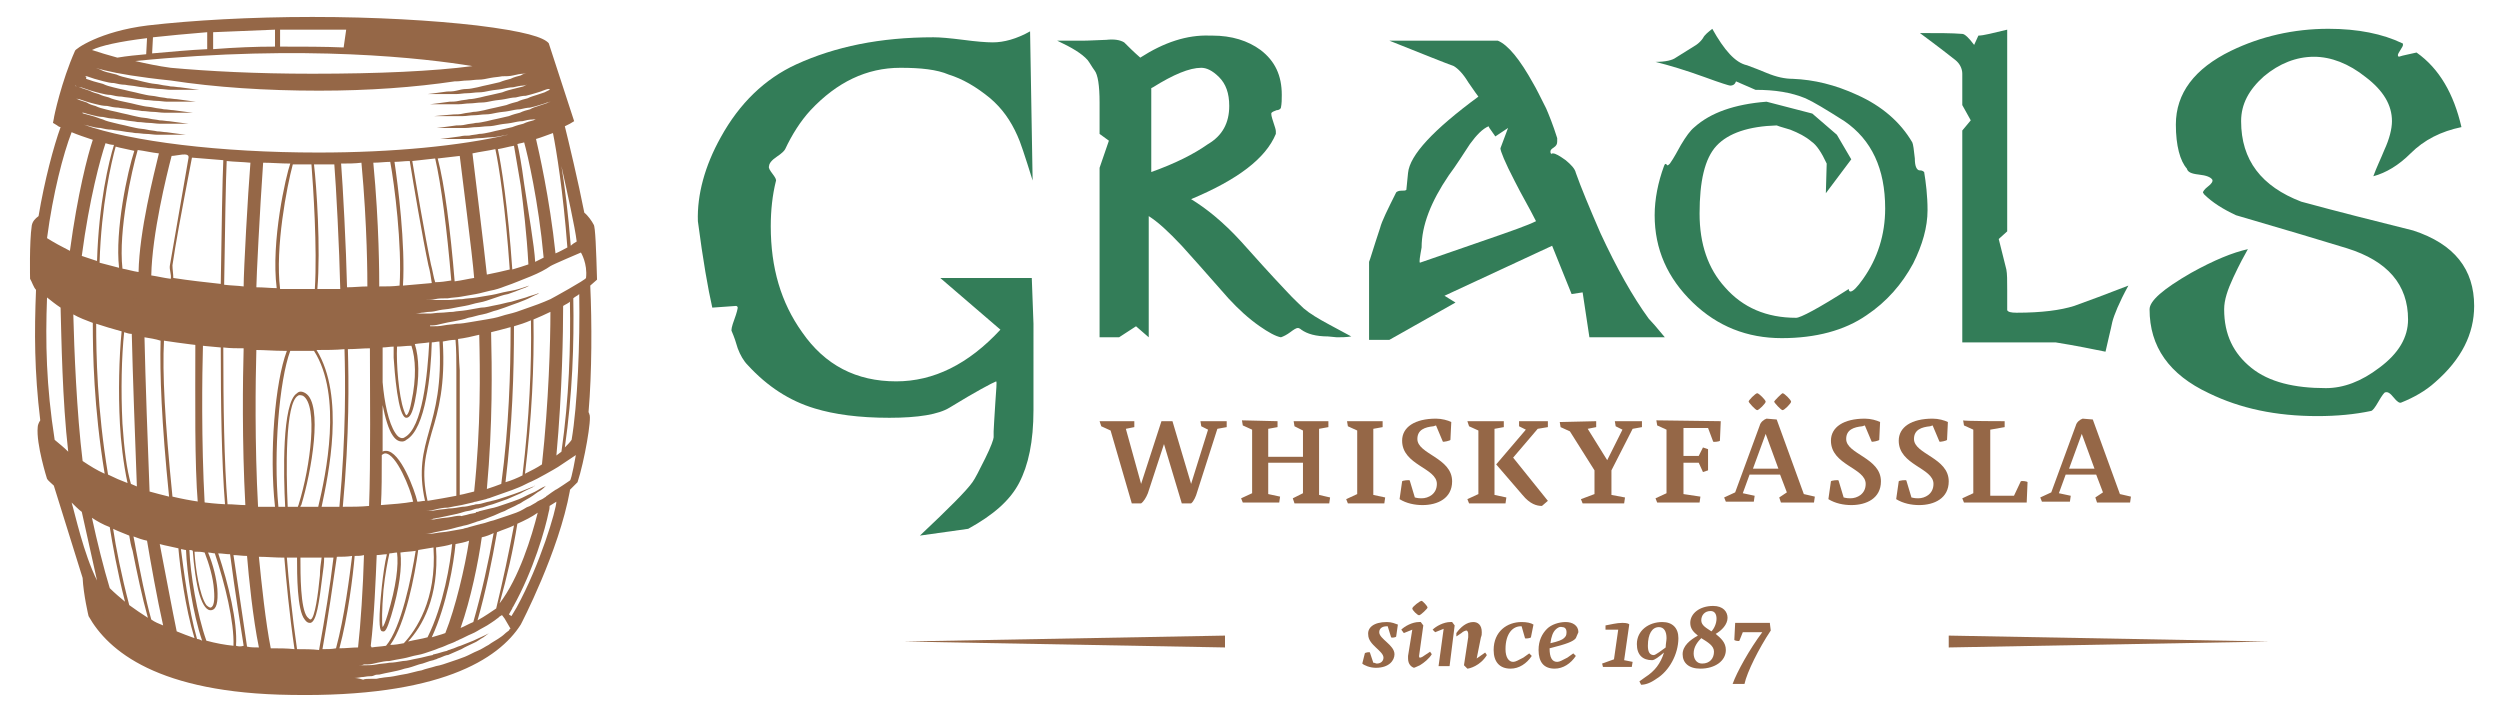 <?xml version="1.0" encoding="utf-8"?>
<!-- Generator: Adobe Illustrator 24.1.2, SVG Export Plug-In . SVG Version: 6.00 Build 0)  -->
<svg version="1.1" id="Ebene_1" xmlns="http://www.w3.org/2000/svg" xmlns:xlink="http://www.w3.org/1999/xlink" x="0px" y="0px"
	width="295px" height="84px"  viewBox="0 0 294.5 84" style="enable-background:new 0 0 294.5 84;" xml:space="preserve">
<style type="text/css">
	.st0{fill:#956747;}
	.st1{fill:#337D58;}
</style>
<g>
	<g>
		<path class="st0" d="M69.4,33.7c0.2-0.2,0.6-0.5,0.8-0.7c-0.1-3.5-0.2-6.3-0.4-6.5c-0.2-0.4-0.7-1.1-1.1-1.4
			c-0.7-3.6-1.9-8.6-2.3-10.2c0.2-0.1,0.4-0.2,0.6-0.3l0.5-0.3l-3-9.2C63.9,4.4,61.7,3.7,56,3C50.8,2.4,44,2,36.6,2
			c-7.3,0-14.2,0.4-19.4,1c-5.7,0.7-8.6,2.8-8.6,3C7,9.6,6.1,13.8,6.1,14L6,14.5l0.5,0.3c0.1,0.1,0.3,0.2,0.4,0.2
			C6.1,17.2,5,21.3,4.3,25.5c-0.4,0.3-0.7,0.6-0.8,1.1c-0.3,2-0.2,6.3-0.2,6.3c0.2,0.3,0.4,1,0.7,1.3c-0.2,5-0.2,9.6,0.5,15.4
			c-0.2,0.3-0.3,0.6-0.3,0.8c-0.2,2,1.1,6.1,1.1,6.1c0.1,0.2,0.6,0.6,0.8,0.8c0.9,2.9,2,6.4,3.4,10.9c0.1,2,0.7,4.5,0.7,4.5
			c2.3,4.1,8.2,9.1,23.9,9.3c17.5,0.3,24.5-4.2,27.1-8.3c0,0,4.5-8.6,5.8-15.8c0,0,0,0,0-0.1c0.3-0.3,0.6-0.6,0.9-0.9
			c0.8-2.4,1.7-7.6,1.4-8c0-0.1-0.1-0.2-0.1-0.3C69.6,44,69.6,38,69.4,33.7z M67.8,28.5c-0.2,0.1-0.5,0.3-0.7,0.5
			c-0.3-3.8-0.7-7-1.1-9.4C66.7,22.8,67.6,26.8,67.8,28.5z M66.7,29.2c-0.4,0.2-0.9,0.5-1.4,0.7c-0.7-6.6-2-12.2-2.3-13.5
			c0.7-0.2,1.4-0.5,2-0.7C65.4,17.7,66.2,22.6,66.7,29.2z M52,40.3c0.5-0.1,1-0.2,1.5-0.2c0.1,1.2,0.1,2.4,0.1,3.6v14.8
			c-1,0.2-2.2,0.4-3.4,0.6c-0.8-3.5-0.2-5.6,0.5-8.1C51.5,48.4,52.3,45.4,52,40.3z M50.4,50.8c-0.7,2.5-1.3,4.7-0.5,8.3
			c-0.3,0-0.6,0.1-0.9,0.1c-0.3-1.3-2-6-3.7-6c0,0,0,0,0,0c-0.1,0-0.3,0-0.4,0.1c0-1.8,0-3.8,0-5.5c0.3,1.5,0.7,2.9,1.2,3.6
			c0.4,0.6,0.8,0.7,1.1,0.7c0.2,0,0.4-0.1,0.5-0.2c2.3-1.3,2.9-7.8,3-11.5c0.3,0,0.6-0.1,0.9-0.1C51.9,45.4,51.1,48.3,50.4,50.8z
			 M51.2,64.6c0.6-0.1,1.3-0.2,1.9-0.4c-0.2,2.2-1,7.2-2.9,11c-0.7,0.2-1.5,0.3-2.3,0.5C49.5,74,51.6,70.5,51.2,64.6z M58.3,71.8
			c-0.6,0.4-1.3,0.9-2.2,1.4c1-3.5,1.7-7,2.3-10.4c0.7-0.3,1.4-0.5,2-0.8C59.8,65.2,59.1,68.5,58.3,71.8z M60.8,61.8
			c0.9-0.4,1.7-0.8,2.4-1.3c-0.7,2.8-2.2,7.7-4.5,10.7C59.6,68,60.3,64.9,60.8,61.8z M55.6,73.4c-0.5,0.2-1,0.5-1.5,0.7
			c1.2-3.4,2.1-7.8,2.5-10.7c0.5-0.1,1-0.3,1.4-0.5C57.4,66.3,56.6,69.9,55.6,73.4z M52.3,74.7c-0.5,0.2-1,0.3-1.6,0.5
			c1.8-3.9,2.6-8.8,2.8-11c0.5-0.1,1.1-0.2,1.6-0.4C54.6,67,53.5,71.7,52.3,74.7z M47.4,75.9c-0.5,0.1-1.1,0.2-1.6,0.2
			c1.8-2.5,2.9-8.2,3.3-11.2c0.6-0.1,1.2-0.2,1.8-0.3C51.3,70.8,48.8,74.4,47.4,75.9z M45.3,76.2c-0.6,0.1-1.1,0.1-1.7,0.2
			c0-0.1-0.1-0.1-0.1-0.2c0.4-3.2,0.6-8.2,0.7-10.7c0.4,0,0.8-0.1,1.2-0.1c-0.5,2-0.8,6-0.8,6.1c-0.2,2.9,0.1,3,0.3,3
			c0.3,0.1,0.5-0.2,1-1.8c1-3.3,1.3-5.8,1.1-7.5c0.6-0.1,1.2-0.1,1.8-0.2C48.3,68.1,47.1,74.1,45.3,76.2z M46.9,33.7
			c-0.8,0.1-1.5,0.1-2.4,0.1c0-1.2,0-7.3-0.7-14.6c0.7,0,1.4-0.1,2-0.1C46.3,21.8,47.2,28.9,46.9,33.7z M48.3,40.8
			c0.5,1.5,0.6,3.8,0,6.6C48,49,47.7,49,47.7,49c0,0-0.1,0-0.3-0.6c-0.6-1.7-0.9-5.5-0.8-7.5C47.1,40.9,47.7,40.8,48.3,40.8z
			 M45.7,65.3c0.3,0,0.6-0.1,0.9-0.1c0.2,1.5-0.1,4-1.1,7.3c-0.3,1-0.5,1.4-0.6,1.5c-0.1-0.4-0.1-2,0.1-4.4
			C45.2,67.7,45.5,66.2,45.7,65.3z M44.7,59.6c0.1-1.6,0.1-3.7,0.1-5.9c0.1-0.1,0.3-0.2,0.4-0.2h0c1.3,0,3,4.2,3.3,5.7
			C47.4,59.4,46.1,59.5,44.7,59.6z M47.5,51.6c-0.1,0.1-0.6,0.3-1.1-0.5c-0.8-1.2-1.3-3.6-1.5-6c0-1.6,0-3,0-4.1
			c0.4,0,0.9-0.1,1.3-0.1c0,0.3,0,0.8,0,1.3c0.1,1.5,0.5,7.1,1.5,7.1c0.4,0,0.7-0.5,1-1.9c0.6-2.9,0.5-5.2,0-6.8
			c0.6-0.1,1.1-0.1,1.7-0.2C50.2,44.2,49.6,50.5,47.5,51.6z M47.3,33.7c0.3-4.9-0.6-11.9-1-14.6c0.6,0,1.2-0.1,1.8-0.1
			c0.4,2.5,1.5,9,2.2,12.3c0.2,0.7,0.3,1.4,0.4,2.1C49.6,33.5,48.5,33.6,47.3,33.7z M50.6,31.2c-0.7-3.3-1.8-9.8-2.2-12.2
			c0.9-0.1,1.8-0.2,2.7-0.3c0.7,3,1.4,8.4,1.9,14.4c-0.6,0.1-1.3,0.2-1.9,0.2C50.9,32.7,50.8,31.9,50.6,31.2z M51.4,18.7
			c0.9-0.1,1.7-0.2,2.6-0.3c0.2,1.8,1.5,11.7,1.7,14.4c-0.7,0.1-1.5,0.3-2.3,0.4C52.9,27.1,52.2,21.7,51.4,18.7z M55.5,18.1
			c0.9-0.2,1.8-0.3,2.7-0.5c0.4,1.8,1.2,6.9,1.7,14.2c-0.8,0.2-1.7,0.4-2.7,0.6C56.9,29.5,55.7,19.8,55.5,18.1z M58.5,17.6
			c0.6-0.1,1.3-0.3,1.9-0.4c0.2,1.2,0.5,2.9,0.8,4.7c0.3,2.4,0.7,5.6,0.9,9.3c-0.6,0.2-1.2,0.4-1.9,0.6
			C59.7,24.5,58.9,19.4,58.5,17.6z M61.6,21.7c-0.3-2.3-0.6-3.9-0.8-4.7c0.3-0.1,0.5-0.1,0.8-0.2c0.4,1.4,1.7,7,2.3,13.6
			c0,0-0.6,0.3-1,0.5C62.8,29,62.1,25,61.6,21.7z M32.9,3.5c1.2,0,2.4,0,3.7,0c1.4,0,2.7,0,4,0l-0.3,2.1c-2.3-0.1-4.8-0.1-7.5-0.1
			V3.5z M24.9,3.8c2.2-0.1,4.6-0.2,7.3-0.3v2c-2.3,0-4.7,0.1-7.3,0.3V3.8z M17.8,4.4c1.8-0.2,4-0.4,6.4-0.6v2
			c-2.1,0.1-4.2,0.3-6.5,0.5L17.8,4.4z M55.5,7.8c-4.6,0.6-11,0.9-18.9,0.9c-6.7,0-12.3-0.3-16.7-0.7c-1.5-0.2-2.9-0.5-4.2-0.8
			C35.9,5.2,50,6.9,55.5,7.8z M17.1,4.5l-0.1,1.9c-1.1,0.1-2.2,0.2-3.4,0.4c-1.1-0.3-2.1-0.6-3-0.9C11.6,5.4,13.8,4.9,17.1,4.5z
			 M8.6,10.1c0.1,0,0.2,0.1,0.3,0.1c0.2,0.1,0.5,0.1,0.7,0.2c0.3,0.1,0.6,0.2,0.9,0.3c0.3,0.1,0.7,0.2,1.1,0.3
			c0.4,0.1,0.8,0.2,1.2,0.2c0.4,0.1,0.9,0.2,1.3,0.2c0.5,0.1,0.9,0.1,1.4,0.2c0.5,0.1,0.9,0.1,1.4,0.2c0.5,0,0.9,0.1,1.3,0.1
			c0.4,0,0.9,0.1,1.3,0.1c0.4,0,0.8,0,1.1,0c1.4,0,2.3,0,2.3,0s-0.9-0.1-2.3-0.3c-0.3,0-0.7-0.1-1.1-0.1c-0.4-0.1-0.8-0.1-1.2-0.2
			c-0.4-0.1-0.9-0.1-1.3-0.2c-0.5-0.1-0.9-0.2-1.3-0.3c-0.5-0.1-0.9-0.2-1.3-0.3c-0.5-0.1-0.9-0.2-1.3-0.3c-0.4-0.1-0.8-0.2-1.2-0.4
			c-0.4-0.1-0.7-0.2-1.1-0.3c-0.3-0.1-0.6-0.2-0.9-0.3C10,9.1,9.9,9.1,9.8,9c0.1,0,0.1,0,0.2,0c0.3,0.1,0.6,0.2,0.9,0.3
			c0.4,0.1,0.7,0.2,1.1,0.3c0.4,0.1,0.8,0.2,1.2,0.2c0.4,0.1,0.9,0.2,1.3,0.2c0.5,0.1,0.9,0.1,1.4,0.2c0.5,0.1,0.9,0.1,1.4,0.2
			c0.5,0,0.9,0.1,1.3,0.1c0.4,0,0.9,0.1,1.3,0.1c0.4,0,0.8,0,1.1,0c1.4,0,2.3,0,2.3,0s-0.9-0.1-2.3-0.3c-0.3,0-0.7-0.1-1.1-0.1
			c-0.4-0.1-0.8-0.1-1.2-0.2c-0.4-0.1-0.9-0.1-1.3-0.2c-0.5-0.1-0.9-0.2-1.3-0.3s-0.9-0.2-1.3-0.3c-0.4-0.1-0.9-0.2-1.3-0.4
			c-0.4-0.1-0.8-0.2-1.2-0.3c-0.4-0.1-0.7-0.3-1-0.4c-0.1,0-0.2-0.1-0.3-0.1c1.3,0.4,3.2,0.8,6.3,1.2C18,9.3,19,9.4,19.9,9.5
			c5.2,0.8,11.2,1.2,17.5,1.2c5.9,0,11.3-0.4,16-1.1c0.1,0,0.2,0,0.2,0c0.4,0,0.8-0.1,1.3-0.1c0.4,0,0.9-0.1,1.3-0.1
			c0.5,0,0.9-0.1,1.4-0.2c0.5-0.1,0.9-0.1,1.4-0.2C59.4,9,59.9,9,60.3,8.9c0.4-0.1,0.9-0.2,1.2-0.2c0.4-0.1,0.8-0.2,1.1-0.3
			c0.1,0,0.1,0,0.2-0.1c-0.2,0.1-0.4,0.1-0.6,0.2c-0.3,0.1-0.7,0.2-1,0.4c-0.4,0.1-0.8,0.2-1.2,0.4c-0.4,0.1-0.8,0.2-1.3,0.4
			c-0.4,0.1-0.9,0.2-1.3,0.3c-0.5,0.1-0.9,0.2-1.3,0.3c-0.5,0.1-0.9,0.2-1.3,0.2s-0.8,0.1-1.2,0.2c-0.4,0.1-0.8,0.1-1.1,0.1
			c-1.4,0.2-2.3,0.3-2.3,0.3l2.3,0c0.4,0,0.7,0,1.1,0c0.4,0,0.8-0.1,1.3-0.1c0.4,0,0.9-0.1,1.3-0.1c0.5,0,0.9-0.1,1.4-0.2
			c0.5-0.1,0.9-0.1,1.4-0.2c0.5-0.1,0.9-0.2,1.3-0.2c0.4-0.1,0.9-0.2,1.2-0.2c0.4-0.1,0.8-0.2,1.1-0.3c0.3-0.1,0.7-0.2,0.9-0.3
			c0.1,0,0.1,0,0.2-0.1c-0.1,0-0.2,0.1-0.3,0.1c-0.3,0.1-0.6,0.2-0.9,0.3c-0.3,0.1-0.7,0.2-1,0.4c-0.4,0.1-0.8,0.2-1.2,0.3
			c-0.4,0.1-0.8,0.2-1.3,0.4c-0.4,0.1-0.9,0.2-1.3,0.3c-0.5,0.1-0.9,0.2-1.3,0.3c-0.5,0.1-0.9,0.2-1.3,0.2c-0.4,0.1-0.8,0.1-1.2,0.2
			c-0.4,0.1-0.8,0.1-1.1,0.1c-1.4,0.2-2.3,0.3-2.3,0.3s0.9,0,2.3,0c0.4,0,0.7,0,1.1,0c0.4,0,0.8-0.1,1.3-0.1c0.4,0,0.9-0.1,1.3-0.1
			c0.5,0,0.9-0.1,1.4-0.2c0.5-0.1,0.9-0.1,1.4-0.2c0.5-0.1,0.9-0.2,1.3-0.2c0.4-0.1,0.8-0.2,1.2-0.2c0.4-0.1,0.8-0.2,1.1-0.3
			c0.3-0.1,0.7-0.2,0.9-0.3c0.3-0.1,0.5-0.2,0.7-0.2c0,0,0.1,0,0.1,0l0,0.1c0,0,0,0,0,0c-0.2,0.1-0.4,0.2-0.6,0.3
			c-0.3,0.1-0.6,0.2-0.9,0.3c-0.3,0.1-0.7,0.2-1.1,0.4c-0.4,0.1-0.8,0.2-1.2,0.4c-0.4,0.1-0.8,0.2-1.3,0.4c-0.4,0.1-0.9,0.2-1.3,0.3
			c-0.5,0.1-0.9,0.2-1.3,0.3c-0.5,0.1-0.9,0.2-1.3,0.2c-0.4,0.1-0.8,0.1-1.2,0.2c-0.4,0.1-0.8,0.1-1.1,0.1C52,13.6,51,13.7,51,13.7
			s0.9,0,2.3,0c0.4,0,0.7,0,1.1,0c0.4,0,0.8-0.1,1.3-0.1c0.4,0,0.9-0.1,1.3-0.1c0.5,0,0.9-0.1,1.4-0.2c0.5-0.1,0.9-0.1,1.4-0.2
			c0.5-0.1,0.9-0.2,1.3-0.2c0.4-0.1,0.9-0.2,1.2-0.2c0.4-0.1,0.8-0.2,1.1-0.3c0.3-0.1,0.7-0.2,0.9-0.3c0.2,0,0.3-0.1,0.4-0.1
			c-0.2,0.1-0.3,0.1-0.5,0.2c-0.3,0.1-0.6,0.2-0.9,0.3s-0.7,0.2-1,0.4c-0.4,0.1-0.8,0.2-1.2,0.4c-0.4,0.1-0.8,0.2-1.3,0.4
			c-0.4,0.1-0.9,0.2-1.3,0.3c-0.5,0.1-0.9,0.2-1.3,0.3c-0.5,0.1-0.9,0.2-1.3,0.2c-0.4,0.1-0.8,0.1-1.2,0.2c-0.4,0.1-0.8,0.1-1.1,0.1
			c-1.4,0.2-2.3,0.3-2.3,0.3s0.9,0,2.3,0c0.4,0,0.7,0,1.1,0c0.4,0,0.8-0.1,1.3-0.1c0.4,0,0.9-0.1,1.3-0.1c0.5,0,0.9-0.1,1.4-0.2
			c0.5-0.1,0.9-0.1,1.4-0.2c0.5-0.1,0.9-0.2,1.3-0.2c0.4-0.1,0.8-0.2,1.2-0.2s0.8-0.2,1.1-0.3c0.1,0,0.1,0,0.2-0.1
			c-0.1,0-0.1,0.1-0.2,0.1c-0.3,0.1-0.7,0.2-1,0.4c-0.4,0.1-0.8,0.2-1.2,0.4c-0.4,0.1-0.8,0.2-1.3,0.4c-0.4,0.1-0.9,0.2-1.3,0.3
			c-0.5,0.1-0.9,0.2-1.3,0.3c-0.5,0.1-0.9,0.2-1.3,0.2c-0.4,0.1-0.8,0.1-1.2,0.2C54.7,16,54.4,16,54,16.1c-1.4,0.2-2.3,0.3-2.3,0.3
			s0.9,0,2.3,0c0.4,0,0.7,0,1.1,0c0.4,0,0.8-0.1,1.3-0.1c0.4,0,0.9-0.1,1.3-0.1s0.9-0.1,1.4-0.2c0.2,0,0.4-0.1,0.6-0.1
			C54.1,17.2,46.2,18,37.3,18c-11.6,0-22.1-1.3-27.7-3.3c0.3,0.1,0.5,0.1,0.8,0.2c0.4,0.1,0.8,0.2,1.2,0.2c0.4,0.1,0.9,0.2,1.3,0.2
			c0.5,0.1,0.9,0.1,1.4,0.2c0.5,0.1,0.9,0.1,1.4,0.2c0.5,0,0.9,0.1,1.3,0.1c0.4,0,0.9,0.1,1.3,0.1c0.4,0,0.8,0,1.1,0
			c1.4,0,2.3,0,2.3,0s-0.9-0.1-2.3-0.3c-0.3,0-0.7-0.1-1.1-0.1c-0.4-0.1-0.8-0.1-1.2-0.2c-0.4-0.1-0.9-0.1-1.3-0.2
			c-0.5-0.1-0.9-0.2-1.3-0.3c-0.5-0.1-0.9-0.2-1.3-0.3c-0.4-0.1-0.9-0.2-1.3-0.4c-0.4-0.1-0.8-0.3-1.2-0.4c-0.4-0.1-0.7-0.2-1.1-0.3
			c-0.1,0-0.1-0.1-0.2-0.1c0.1,0,0.1,0,0.2,0c0.3,0.1,0.7,0.2,1.1,0.3c0.4,0.1,0.8,0.2,1.2,0.2c0.4,0.1,0.9,0.2,1.3,0.2
			c0.5,0.1,0.9,0.1,1.4,0.2c0.5,0.1,0.9,0.1,1.4,0.2c0.5,0,0.9,0.1,1.3,0.1c0.4,0,0.9,0.1,1.3,0.1s0.8,0,1.1,0c1.4,0,2.3,0,2.3,0
			s-0.9-0.1-2.3-0.3c-0.3,0-0.7-0.1-1.1-0.1c-0.4-0.1-0.8-0.1-1.2-0.2c-0.4-0.1-0.9-0.1-1.3-0.2c-0.5-0.1-0.9-0.2-1.3-0.3
			c-0.5-0.1-0.9-0.2-1.3-0.3c-0.5-0.1-0.9-0.2-1.3-0.3c-0.4-0.1-0.8-0.2-1.2-0.4c-0.4-0.1-0.7-0.2-1-0.4c-0.3-0.1-0.6-0.2-0.9-0.3
			c-0.2-0.1-0.4-0.2-0.5-0.2c0.1,0,0.3,0.1,0.5,0.1c0.3,0.1,0.6,0.2,0.9,0.3c0.3,0.1,0.7,0.2,1.1,0.3c0.4,0.1,0.8,0.2,1.3,0.2
			c0.4,0.1,0.9,0.2,1.3,0.2c0.5,0.1,0.9,0.1,1.4,0.2c0.5,0.1,0.9,0.1,1.4,0.2c0.5,0,0.9,0.1,1.3,0.1c0.4,0,0.9,0.1,1.3,0.1
			c0.4,0,0.8,0,1.1,0c1.4,0,2.3,0,2.3,0s-0.9-0.1-2.3-0.3c-0.3,0-0.7-0.1-1.1-0.1c-0.4-0.1-0.8-0.1-1.2-0.2
			c-0.4-0.1-0.9-0.1-1.3-0.2c-0.5-0.1-0.9-0.2-1.3-0.3c-0.5-0.1-0.9-0.2-1.4-0.3c-0.4-0.1-0.9-0.2-1.3-0.4c-0.4-0.1-0.8-0.2-1.2-0.4
			c-0.4-0.1-0.7-0.2-1.1-0.4c-0.3-0.1-0.6-0.2-0.9-0.3c-0.3-0.1-0.5-0.2-0.6-0.3C8.8,10.2,8.7,10.2,8.6,10.1
			C8.6,10.1,8.6,10.1,8.6,10.1z M35.2,65.8c0.8,0,1.7,0,2.5,0c-0.1,0.7-0.2,1.4-0.2,2.1c-0.2,2.1-0.6,5.1-1.1,5.2
			c-0.1,0-0.2-0.1-0.4-0.3C35.2,71.8,35.2,67.8,35.2,65.8z M35,59.5c0,0.1-0.1,0.2-0.1,0.3c-0.2,0-0.4,0-0.6,0c-0.2,0-0.4,0-0.6,0
			c-0.2-4.4-0.3-12.2,1.2-13.1c0.1-0.1,0.3-0.1,0.6,0C37.3,47.8,36.4,55,35,59.5z M37.3,59.8c-0.7,0-1.4,0-2.1,0
			c0-0.1,0-0.1,0.1-0.2c1.2-3.9,2.6-11.9,0.5-13.2c-0.5-0.3-0.8-0.2-1,0c-1.8,1.1-1.6,9.7-1.4,13.4c-0.3,0-0.6,0-0.8,0
			c-0.6-6.4,0.1-14.9,1.4-18.4c0.9,0,1.8,0,2.8,0C40.2,46.7,38.2,56,37.3,59.8z M32.2,59.8c-0.6,0-1.3,0-2,0
			c-0.4-7.4-0.3-14.9-0.2-18.5c1,0,2.1,0.1,3.2,0.1c0.1,0,0.3,0,0.4,0C32.2,45.1,31.5,53.5,32.2,59.8z M36.8,19.4c0.2,0,0.3,0,0.5,0
			c0.7,0,1.3,0,1.9,0c0.2,2.4,0.6,10,0.7,14.7c-0.9,0-1.8,0-2.7,0C37.6,29.3,37.1,21.9,36.8,19.4z M36.9,34.1c-1,0-2,0-3.1,0
			c-0.3,0-0.6,0-1,0c-0.6-4.9,0.8-12.1,1.5-14.7c0.7,0,1.5,0,2.2,0C36.7,21.9,37.2,29.3,36.9,34.1z M32.4,34c-0.7,0-1.5-0.1-2.4-0.1
			c0-0.9,0.4-9,0.8-14.7c1,0,2.1,0.1,3.2,0.1C33.5,20.7,31.7,28.5,32.4,34z M37.1,41.3c1.1,0,2.3,0,3.3-0.1
			c0.1,3.6,0.2,9.9-0.6,18.6c-0.7,0-1.4,0-2.1,0C38.5,56,40.5,46.8,37.1,41.3z M40,19.3c0.8,0,1.6,0,2.4-0.1
			c0.7,7.5,0.7,13.7,0.7,14.6c-0.8,0-1.6,0.1-2.4,0.1C40.6,29.3,40.2,21.8,40,19.3z M40.8,41.2c0.9,0,1.8-0.1,2.6-0.1
			c0,4.1,0.1,13.6-0.1,18.6c-1,0.1-2,0.1-3.1,0.1C41,51.2,40.9,44.8,40.8,41.2z M20.1,58.6c-0.9-9-1.2-14.6-1-18.4
			c2,0.3,4.2,0.6,6.7,0.8c0,6.7,0.1,13.6,0.5,18.5C24.3,59.4,22.2,59.1,20.1,58.6z M23.9,65.2c0.5,1.3,1,2.9,1.1,4.4
			c0.1,1.2,0,2-0.4,2.1c-0.1,0-0.3-0.1-0.5-0.3c-0.8-1.1-1.3-4.4-1.4-6.3C23.2,65.1,23.5,65.1,23.9,65.2z M13.8,31.6
			c-0.8-0.2-1.5-0.4-2.3-0.6c0.2-6.8,1.4-11.9,1.9-13.7c0.7,0.2,1.4,0.3,2.2,0.5C14.8,20.2,13.3,27.2,13.8,31.6z M11.2,30.8
			c-0.6-0.2-1.2-0.4-1.8-0.6c0.9-6.8,2.2-11.5,2.8-13.3c0.3,0.1,0.7,0.2,1,0.2C12.6,19,11.4,24,11.2,30.8z M10.7,38.1
			c0,3.5,0.1,9.9,1.4,17.8c-0.9-0.4-1.7-0.9-2.6-1.5c-0.7-5.7-1-13.2-1.1-17.3C9.1,37.5,9.9,37.8,10.7,38.1z M11.1,38.2
			c0.9,0.3,1.9,0.6,3,0.9c-0.3,3.1-0.4,7.2-0.2,10.9c0.1,2,0.4,4.7,0.9,7c-0.8-0.3-1.5-0.6-2.3-1C11.2,48.2,11.1,41.8,11.1,38.2z
			 M14.2,50c-0.2-4-0.1-7.9,0.2-10.8c0.3,0.1,0.6,0.2,0.9,0.2c0.1,4.5,0.4,12.7,0.6,18c-0.2-0.1-0.5-0.2-0.7-0.3
			C14.7,55.4,14.4,53,14.2,50z M14.2,31.7c-0.5-4.5,1.1-11.6,1.8-14c0.8,0.1,1.6,0.3,2.5,0.4c-0.6,2.5-2.3,9.1-2.4,14
			C15.4,32,14.8,31.8,14.2,31.7z M22,18.6l-2.2,12.7c-0.1,0.5,0.2,1.1,0.1,1.6c-0.8-0.1-1.6-0.3-2.3-0.4c0.1-4.9,1.8-11.8,2.4-14.1
			C20.6,18.4,22.1,17.9,22,18.6z M22.4,18.6c1.2,0.1,2.4,0.2,3.7,0.3c-0.1,2.1-0.2,7.8-0.3,14.6c-1.8-0.2-3.7-0.4-5.6-0.7
			c0-0.5-0.1-1-0.1-1.5C20.5,28.6,21,25.9,22.4,18.6z M18.7,40.2c-0.1,3.9,0.1,9.5,1,18.4c-0.8-0.2-1.6-0.4-2.3-0.6
			c-0.2-5.1-0.5-13.4-0.6-18.2C17.4,39.9,18.1,40,18.7,40.2z M26.1,41c0.8,0.1,1.6,0.1,2.4,0.1c-0.1,3.6-0.2,11.1,0.2,18.5
			c-0.7,0-1.4-0.1-2.1-0.1C26.2,54.6,26.1,47.8,26.1,41z M28.5,33.8c-0.7-0.1-1.5-0.1-2.3-0.2c0.1-6.8,0.2-12.6,0.3-14.6
			c0.9,0.1,1.8,0.1,2.8,0.2C29,22.9,28.5,31.9,28.5,33.8z M6.2,51.9c-1-6.4-1.1-11.5-0.9-16.8c0.5,0.4,1,0.8,1.6,1.2
			c0.1,3.6,0.2,10.9,0.9,17C7.3,52.8,6.8,52.4,6.2,51.9z M5.3,28.1c0.7-5.3,1.9-9.9,2.9-12.5c0.7,0.3,1.6,0.6,2.5,0.9
			c-0.6,1.8-1.8,6.4-2.7,13.1C7,29.1,6.1,28.6,5.3,28.1z M8.2,59.3c0.2,0.2,0.9,0.9,1.2,1.1c0.2,0.9,1.5,6.8,1.8,8.1
			C9.6,65.3,8.6,60.6,8.2,59.3z M12.7,69.4c-0.7-2.3-1.5-5.5-2.1-8.3c0.6,0.4,1.3,0.8,2.1,1.1c0.3,1.9,0.9,5.3,1.8,8.8
			C13.9,70.5,13.3,70,12.7,69.4z M15,71.4c-0.9-3.4-1.6-6.9-1.9-9c0.6,0.3,1.2,0.5,1.9,0.8c0.1,0.6,0.2,1.2,0.4,1.8
			c0.5,2.5,1.1,5.4,1.8,7.9C16.4,72.4,15.7,71.9,15,71.4z M17.6,73.1c-0.7-2.5-1.3-5.6-1.8-8.2c-0.1-0.6-0.2-1.1-0.3-1.6
			c0.5,0.2,1.1,0.4,1.6,0.5c0.4,2.4,1.2,6.9,1.9,10C18.5,73.6,18,73.4,17.6,73.1z M20.6,74.5c-0.5-2.4-1.3-6.7-2-10.3
			c0.7,0.2,1.4,0.3,2.2,0.5c0.2,2.3,0.8,7,1.9,10.6C21.9,75,21.3,74.8,20.6,74.5z M23,75.4c-1-3.5-1.6-8.3-1.9-10.6
			c0.2,0,0.4,0.1,0.6,0.1c0.1,2.7,0.8,7.5,1.9,10.7C23.4,75.5,23.2,75.4,23,75.4z M27.3,76.2c-1-0.1-2.1-0.3-3.2-0.6
			c-1.1-3.1-1.9-7.9-2-10.7c0.1,0,0.3,0,0.4,0.1c0.1,1.6,0.4,3.9,0.8,5.2c0.4,1.3,0.9,1.9,1.4,1.8c0.6-0.1,0.8-0.9,0.7-2.5
			c-0.1-1.2-0.5-2.9-1.1-4.3c0.3,0,0.6,0.1,0.8,0.1C26.3,68.9,27.4,73.4,27.3,76.2z M27.6,76.2c0.2-2.8-0.9-7.3-2.1-10.9
			c0.5,0,0.9,0.1,1.4,0.1c0.6,4.6,1.2,8.2,1.6,10.8C28.2,76.3,27.9,76.3,27.6,76.2z M28.9,76.3c-0.4-2.6-0.9-6.2-1.6-10.8
			c0.5,0,1,0.1,1.6,0.1c0.2,2.5,0.7,7.4,1.4,10.8C29.8,76.4,29.3,76.4,28.9,76.3z M31.7,76.5c-0.6-3-1.1-7.7-1.4-10.8
			c0.9,0,1.9,0.1,2.9,0.1c0,0,0,0,0.1,0c0.2,2.5,0.6,6.7,1.2,10.8C33.6,76.5,32.7,76.5,31.7,76.5z M34.8,76.6
			c-0.6-4.1-1-8.2-1.2-10.8c0.4,0,0.8,0,1.2,0c0,2,0,6.2,0.9,7.3c0.2,0.3,0.4,0.4,0.6,0.4c0,0,0.1,0,0.1,0c0.7-0.2,1-2.3,1.4-5.6
			c0.1-0.7,0.2-1.4,0.2-2.1c0.4,0,0.7,0,1.1,0c-0.4,3.4-1,7-1.7,10.9C36.6,76.6,35.7,76.6,34.8,76.6z M37.8,76.6
			c0.7-3.9,1.2-7.5,1.7-10.9c0.6,0,1.2,0,1.8-0.1c-0.3,2.4-0.9,7.2-1.9,10.9C38.9,76.6,38.4,76.6,37.8,76.6z M41.6,65.6
			c0.4,0,0.7,0,1.1-0.1c-0.1,3.7-0.4,8.3-0.7,10.9c-0.7,0-1.4,0.1-2.2,0.1C40.8,72.8,41.4,68,41.6,65.6z M59.8,74.4
			c-0.1,0.1-0.3,0.2-0.5,0.4c-0.2,0.2-0.5,0.4-0.8,0.6c-0.3,0.2-0.7,0.4-1.1,0.7c-0.4,0.2-0.8,0.5-1.3,0.7c-0.5,0.2-1,0.5-1.5,0.7
			c-0.5,0.2-1.1,0.4-1.7,0.6c-0.6,0.2-1.1,0.4-1.7,0.5c-0.6,0.2-1.2,0.3-1.7,0.5c-0.6,0.1-1.2,0.3-1.7,0.4c-0.6,0.1-1.1,0.2-1.6,0.3
			c-0.5,0.1-1,0.1-1.5,0.2c-0.2,0-0.4,0.1-0.6,0.1c-0.2,0-0.4,0-0.6,0c-0.4,0-0.7,0-0.9,0.1C42,80,41.6,80,41.6,80s0.3,0,0.8-0.1
			c0.3,0,0.6-0.1,0.9-0.1c0.2,0,0.4,0,0.6-0.1s0.4-0.1,0.6-0.1c0.4-0.1,0.9-0.2,1.4-0.3c0.5-0.1,1-0.2,1.6-0.4
			c0.6-0.1,1.1-0.3,1.7-0.5c0.6-0.1,1.1-0.4,1.7-0.5c0.2-0.1,0.4-0.1,0.5-0.2c0.4-0.1,0.7-0.3,1.1-0.4c0,0,0.1,0,0.1,0
			c0.5-0.2,1.1-0.5,1.6-0.7c0.5-0.3,1-0.5,1.4-0.7c0.5-0.2,0.8-0.5,1.2-0.7c0.3-0.2,0.5-0.4,0.7-0.5c-0.2,0.1-0.4,0.2-0.6,0.3
			c-0.4,0.2-0.9,0.4-1.3,0.6c-0.5,0.2-1,0.4-1.5,0.6c-0.4,0.1-0.7,0.3-1.1,0.4c-0.2,0.1-0.4,0.1-0.5,0.2c-0.5,0.1-1,0.3-1.5,0.4
			c-0.1,0-0.1,0-0.2,0.1c-0.6,0.1-1.2,0.3-1.8,0.4c-0.6,0.1-1.2,0.3-1.7,0.3c-0.6,0.1-1.1,0.2-1.6,0.2c-0.5,0.1-1,0.1-1.5,0.2
			c-0.5,0.1-0.9,0.1-1.2,0.1c0,0,0,0,0,0c-0.1,0-0.1,0-0.2,0c-0.3,0-0.5,0-0.7,0c-0.5,0-0.8,0.1-0.8,0.1s0.3,0,0.8-0.1
			c0.2,0,0.4,0,0.6-0.1c0.1,0,0.3,0,0.4,0c0,0,0,0,0,0c0.4,0,0.8-0.1,1.2-0.2c0.5-0.1,0.9-0.2,1.4-0.2c0.5-0.1,1-0.2,1.6-0.3
			c0.6-0.1,1.1-0.3,1.7-0.4c0.6-0.1,1.1-0.3,1.7-0.5c0.3-0.1,0.6-0.2,0.8-0.3c0.3-0.1,0.6-0.2,0.8-0.3c0.4-0.2,0.8-0.3,1.2-0.5
			c0.1-0.1,0.3-0.1,0.4-0.2c0.5-0.2,1-0.5,1.5-0.7c0.5-0.2,0.9-0.5,1.3-0.7c0.4-0.2,0.7-0.4,1-0.6c0.3-0.2,0.6-0.4,0.7-0.5
			c0.2-0.1,0.3-0.3,0.4-0.3c0,0,0,0,0,0c0.1-0.1,0.2-0.1,0.2-0.1l0.3,0.4l0.7,1.2C59.9,74.2,59.9,74.2,59.8,74.4z M60.7,71.7
			c-0.2,0.3-0.4,0.7-0.6,1l-0.3-0.2c0.1-0.2,0.3-0.5,0.4-0.7c0-0.1,0.1-0.2,0.1-0.2c2.4-4.3,3.8-9.2,4.2-11.2
			c0.1-0.3,0.1-0.6,0.1-0.7l0.8-0.5C65.4,60.1,63.5,66.6,60.7,71.7z M67,56.7c0,0-1.6,1.1-1.7,1.1c-0.3,0.2-0.6,0.4-1,0.7
			c0,0-0.1,0-0.1,0.1c-0.2,0.1-0.4,0.3-0.7,0.4c-0.2,0.1-0.4,0.2-0.5,0.3c-0.2,0.1-0.5,0.3-0.7,0.4c-0.3,0.1-0.5,0.2-0.8,0.4
			c-0.5,0.3-1.1,0.5-1.7,0.7c-0.6,0.2-1.2,0.4-1.8,0.6c-0.5,0.1-0.9,0.3-1.4,0.4c-0.1,0-0.3,0.1-0.4,0.1c-0.4,0.1-0.7,0.2-1.1,0.3
			c-0.2,0.1-0.5,0.1-0.7,0.2c-0.6,0.1-1.1,0.2-1.7,0.3c-0.5,0.1-1,0.1-1.5,0.2c-0.5,0.1-0.9,0.1-1.3,0.1c-0.4,0-0.7,0-1,0.1
			c-0.5,0-0.8,0.1-0.8,0.1s0.3,0,0.8-0.1c0.3,0,0.6-0.1,1-0.1c0.4,0,0.8-0.1,1.2-0.2c0.5-0.1,0.9-0.2,1.5-0.3
			c0.5-0.1,1.1-0.3,1.6-0.4c0.3-0.1,0.5-0.1,0.8-0.2c0.3-0.1,0.6-0.2,0.9-0.3c0.2-0.1,0.4-0.1,0.6-0.2c0.4-0.1,0.8-0.3,1.1-0.4
			c0.6-0.2,1.1-0.5,1.7-0.7c0.5-0.3,1.1-0.5,1.6-0.8c0.3-0.1,0.5-0.3,0.7-0.4s0.5-0.3,0.7-0.4c0.5-0.3,0.8-0.6,1.2-0.8
			c0.3-0.2,0.5-0.4,0.7-0.6c-0.1,0.1-0.2,0.1-0.4,0.2c-0.4,0.2-0.8,0.5-1.3,0.7c-0.5,0.2-1,0.5-1.5,0.7c-0.5,0.2-1.1,0.4-1.7,0.6
			c-0.6,0.2-1.1,0.4-1.7,0.5c-0.4,0.1-0.8,0.2-1.2,0.3c-0.1,0-0.2,0.1-0.3,0.1c-0.1,0-0.2,0-0.2,0.1c-0.3,0.1-0.6,0.1-0.9,0.2l0,0
			c-0.3,0.1-0.5,0.1-0.8,0.2C54,60.8,53.5,60.9,53,61c-0.5,0.1-1,0.1-1.5,0.2c-0.2,0-0.4,0.1-0.6,0.1c-0.2,0-0.4,0-0.6,0
			c-0.4,0-0.7,0-0.9,0.1c-0.5,0-0.8,0.1-0.8,0.1s0.3,0,0.8-0.1c0.3,0,0.6-0.1,0.9-0.1c0.2,0,0.4,0,0.6-0.1c0.2,0,0.4-0.1,0.6-0.1
			c0.5-0.1,0.9-0.2,1.4-0.3c0.5-0.1,1-0.2,1.6-0.4c0.3-0.1,0.6-0.1,0.9-0.2c0.3-0.1,0.5-0.2,0.8-0.2c0.2-0.1,0.5-0.1,0.7-0.2
			c0.3-0.1,0.6-0.2,1-0.3c0.6-0.2,1.1-0.4,1.7-0.6c0.5-0.2,1.1-0.5,1.6-0.7c0.5-0.3,1-0.5,1.4-0.7c0.1-0.1,0.2-0.1,0.3-0.2
			c-0.1,0-0.1,0.1-0.2,0.1c-0.5,0.2-1,0.4-1.5,0.6c-0.5,0.2-1.1,0.4-1.7,0.6c-0.6,0.2-1.2,0.4-1.7,0.5c-0.3,0.1-0.5,0.1-0.8,0.2
			c-0.3,0.1-0.7,0.2-1,0.2c-0.2,0-0.3,0.1-0.5,0.1c-0.4,0.1-0.8,0.2-1.2,0.2c-0.6,0.1-1.1,0.2-1.6,0.2c-0.5,0.1-1,0.1-1.5,0.2
			c-0.5,0.1-0.9,0.1-1.2,0.1c-0.4,0-0.7,0-0.9,0.1c-0.5,0-0.8,0.1-0.8,0.1s0.3,0,0.8-0.1c0.3,0,0.6-0.1,0.9-0.1
			c0.4,0,0.8-0.1,1.2-0.2c0.4-0.1,0.9-0.2,1.4-0.2c0.5-0.1,1-0.2,1.6-0.3c0.4-0.1,0.9-0.2,1.3-0.3c0.1,0,0.2-0.1,0.4-0.1
			c0.4-0.1,0.8-0.2,1.2-0.3c0.2-0.1,0.4-0.1,0.6-0.2c0.6-0.2,1.1-0.4,1.7-0.6c0.6-0.2,1.1-0.4,1.6-0.6c0.5-0.2,1-0.5,1.5-0.7
			c0.5-0.2,2.8-1.5,3.1-1.7c0,0,2.1-1.4,2.1-1.4S67.2,56.6,67,56.7z M53.8,40c0.8-0.1,1.7-0.3,2.5-0.5c0.1,4.2,0.2,10.9-0.6,18.5
			c-0.5,0.1-1.1,0.3-1.7,0.4V43.7C53.9,42.5,53.9,41.2,53.8,40z M57.7,39.2c0.8-0.2,1.6-0.4,2.3-0.6c0,5.5-0.2,11.8-1.1,18.5
			c-0.5,0.2-1.1,0.4-1.7,0.6C57.9,50,57.8,43.4,57.7,39.2z M60.4,38.5c0.7-0.2,1.3-0.4,2-0.7c0.1,5.4-0.2,11.6-1,18.3
			c-0.6,0.3-1.3,0.6-2,0.8C60.2,50.2,60.4,44,60.4,38.5z M62.7,37.7c0.7-0.3,1.4-0.6,2-0.9c0,3.5-0.2,10.7-1,18
			c-0.6,0.4-1.2,0.7-2,1.1C62.5,49.3,62.8,43.1,62.7,37.7z M66.2,36.1c0.3-0.2,0.6-0.3,0.8-0.5c0.1,5.3-0.1,11.4-1,17.7
			c-0.1,0.1-0.3,0.2-0.4,0.3c-0.1,0.1-0.2,0.1-0.2,0.2C66.1,46.2,66.2,39.1,66.2,36.1z M67.2,51.9c-0.2,0.3-0.5,0.6-0.8,0.9
			c0.9-6.3,1.1-12.2,1-17.6c0.2-0.2,0.5-0.3,0.7-0.5C68.2,40.4,67.9,47.8,67.2,51.9z M68.9,32.8c0,0.2-4,2.4-4.2,2.5
			c-0.2,0.1-0.5,0.2-0.7,0.3c-0.5,0.2-1,0.4-1.6,0.6c-0.6,0.2-1.1,0.4-1.7,0.6c-0.6,0.2-1.2,0.3-1.8,0.5s-1.2,0.3-1.8,0.4
			c-0.6,0.1-1.2,0.2-1.8,0.3c-0.6,0.1-1.1,0.2-1.7,0.2c-0.5,0.1-1,0.1-1.5,0.2c-0.5,0.1-0.9,0.1-1.3,0.1c-0.1,0-0.2,0-0.3,0
			c0,0,0-0.1,0-0.1c0.1,0,0.2,0,0.2,0c0.4,0,0.8-0.1,1.2-0.2s0.9-0.2,1.5-0.3c0.5-0.1,1.1-0.2,1.6-0.4c0.6-0.1,1.1-0.3,1.7-0.4
			c0.6-0.1,1.2-0.4,1.7-0.5c0.6-0.2,1.2-0.4,1.7-0.6c0.6-0.2,1.1-0.4,1.6-0.6c0.5-0.2,1-0.5,1.5-0.7c0,0,0.1,0,0.1-0.1
			c-0.5,0.2-1,0.3-1.5,0.5c-0.6,0.2-1.1,0.3-1.7,0.5c-0.6,0.1-1.2,0.3-1.8,0.4c-0.6,0.1-1.2,0.3-1.8,0.3c-0.6,0.1-1.2,0.2-1.7,0.3
			c-0.6,0.1-1.1,0.1-1.6,0.2c-0.5,0-1,0.1-1.5,0.1s-0.9,0.1-1.2,0.1c-0.4,0-0.7,0-1,0c-0.5,0-0.8,0-0.8,0s0.3,0,0.8-0.1
			c0.3,0,0.6-0.1,0.9-0.1c0.4,0,0.8-0.1,1.2-0.2c0.5-0.1,0.9-0.1,1.4-0.2c0.5-0.1,1-0.2,1.6-0.3c0.6-0.1,1.1-0.3,1.7-0.4
			c0.6-0.1,1.1-0.3,1.7-0.5s1.1-0.4,1.7-0.5c0.6-0.2,1.1-0.4,1.6-0.6c0.3-0.1,0.6-0.2,0.9-0.4c-0.3,0.1-0.6,0.2-0.9,0.3
			c-0.6,0.2-1.1,0.3-1.7,0.4c-0.6,0.1-1.2,0.3-1.8,0.4c-0.6,0.1-1.2,0.2-1.8,0.3c-0.6,0.1-1.2,0.1-1.7,0.2c-0.6,0-1.1,0.1-1.6,0.1
			c-0.5,0-1,0-1.5,0c-0.5,0-0.9,0-1.2,0c-0.4,0-0.7,0-1,0c-0.5,0-0.8,0-0.8,0s0.3,0,0.8,0c0.3,0,0.6,0,0.9,0c0.4,0,0.8,0,1.2-0.1
			s0.9-0.1,1.5-0.1c0.5-0.1,1.1-0.1,1.6-0.2c0.6-0.1,1.1-0.2,1.7-0.3c0.6-0.1,1.2-0.3,1.7-0.4c0.6-0.1,1.2-0.3,1.7-0.5
			c0.6-0.2,1.1-0.4,1.6-0.6c0.5-0.2,1-0.4,1.5-0.6c0.5-0.2,0.9-0.4,1.3-0.6c0.4-0.2,0.7-0.4,1-0.6c0.3-0.2,3.6-1.6,3.6-1.6
			S69.1,31.1,68.9,32.8z"/>
		<path class="st0" d="M4.6,29.6c0,0,3.3,1.4,3.6,1.6c0.3,0.2,0.7,0.4,1,0.6c0.4,0.2,0.8,0.4,1.3,0.6c0.5,0.2,1,0.4,1.5,0.6
			c0.5,0.2,1.1,0.4,1.6,0.6c0.6,0.2,1.1,0.3,1.7,0.5c0.6,0.1,1.2,0.3,1.7,0.4c0.6,0.1,1.1,0.2,1.7,0.3c0.6,0.1,1.1,0.2,1.6,0.2
			c0.5,0,1,0.1,1.5,0.1s0.9,0.1,1.2,0.1c0.4,0,0.7,0,0.9,0c0.5,0,0.8,0,0.8,0s-0.3,0-0.8,0c-0.3,0-0.6,0-1,0c-0.4,0-0.8,0-1.2,0
			c-0.5,0-0.9,0-1.5,0c-0.5,0-1.1-0.1-1.6-0.1c-0.6,0-1.2-0.1-1.7-0.2c-0.6-0.1-1.2-0.2-1.8-0.3c-0.6-0.1-1.2-0.2-1.8-0.4
			c-0.6-0.1-1.2-0.3-1.7-0.4c-0.3-0.1-0.6-0.2-0.9-0.3c0.3,0.1,0.6,0.2,0.9,0.4c0.5,0.2,1.1,0.4,1.6,0.6c0.6,0.2,1.1,0.4,1.7,0.5
			c0.6,0.2,1.2,0.3,1.7,0.5c0.6,0.1,1.1,0.3,1.7,0.4c0.6,0.1,1.1,0.2,1.6,0.3c0.5,0.1,1,0.1,1.4,0.2c0.5,0.1,0.9,0.1,1.2,0.2
			c0.4,0,0.7,0.1,0.9,0.1c0.5,0.1,0.8,0.1,0.8,0.1s-0.3,0-0.8,0c-0.3,0-0.6,0-1,0c-0.4,0-0.8,0-1.2-0.1c-0.5,0-0.9-0.1-1.5-0.1
			c-0.5-0.1-1.1-0.1-1.6-0.2c-0.6-0.1-1.1-0.2-1.7-0.3s-1.2-0.2-1.8-0.3c-0.6-0.1-1.2-0.3-1.8-0.4c-0.5-0.1-1.1-0.3-1.7-0.5
			c-0.5-0.2-1-0.3-1.5-0.5c0,0,0.1,0,0.1,0.1c0.5,0.2,1,0.5,1.5,0.7c0.5,0.2,1.1,0.4,1.6,0.6c0.6,0.2,1.1,0.4,1.7,0.6
			c0.6,0.2,1.2,0.4,1.7,0.5c0.6,0.1,1.2,0.3,1.7,0.4c0.6,0.1,1.1,0.2,1.6,0.4c0.5,0.1,1,0.2,1.5,0.3s0.9,0.2,1.2,0.2
			c0.1,0,0.2,0,0.2,0c0,0,0,0.1,0,0.1c-0.1,0-0.2,0-0.3,0c-0.4,0-0.8-0.1-1.3-0.1c-0.5,0-1-0.1-1.5-0.2c-0.5-0.1-1.1-0.2-1.7-0.2
			c-0.6-0.1-1.2-0.2-1.8-0.3c-0.6-0.1-1.2-0.3-1.8-0.4c-0.6-0.1-1.2-0.3-1.8-0.5c-0.6-0.2-1.2-0.4-1.7-0.6c-0.6-0.2-1.1-0.4-1.6-0.6
			c-0.3-0.1-0.5-0.2-0.7-0.3c-0.2-0.1-4.2-2.3-4.2-2.5C4.5,31.1,4.6,29.6,4.6,29.6"/>
		<path class="st0" d="M6.3,53.3c0,0,4.2,2.6,4.4,2.8c0.3,0.2,0.6,0.4,0.9,0.6c0.4,0.2,0.7,0.4,1.2,0.6c0.4,0.2,0.9,0.4,1.4,0.6
			c0.5,0.2,1,0.4,1.5,0.6c0.5,0.2,1,0.4,1.6,0.5c0.5,0.1,1.1,0.3,1.6,0.4c0.5,0.1,1.1,0.3,1.6,0.4c0.5,0.1,1,0.2,1.5,0.3
			c0.5,0.1,0.9,0.1,1.3,0.2c0.4,0.1,0.8,0.1,1.1,0.1c0.3,0,0.6,0.1,0.9,0.1c0.5,0,0.8,0.1,0.8,0.1s-0.3,0-0.8,0c-0.2,0-0.6,0-0.9,0
			c-0.3,0-0.7,0-1.1-0.1c-0.4,0-0.9-0.1-1.4-0.1c-0.5-0.1-1-0.1-1.5-0.2c-0.5-0.1-1.1-0.2-1.6-0.2c-0.6-0.1-1.1-0.2-1.7-0.3
			c-0.6-0.1-1.1-0.3-1.6-0.4c-0.5-0.2-1.1-0.3-1.6-0.5c-0.3-0.1-0.5-0.2-0.8-0.3c0.3,0.1,0.5,0.3,0.8,0.4c0.5,0.2,1,0.4,1.5,0.6
			c0.5,0.2,1,0.4,1.6,0.6c0.5,0.2,1,0.4,1.6,0.5c0.5,0.1,1,0.3,1.6,0.4c0.5,0.1,1,0.2,1.5,0.4c0.5,0.1,0.9,0.2,1.3,0.3
			c0.4,0.1,0.8,0.2,1.1,0.2c0.3,0.1,0.6,0.1,0.9,0.1c0.5,0.1,0.8,0.1,0.8,0.1s-0.3,0-0.8-0.1c-0.2,0-0.5,0-0.9-0.1
			c-0.3,0-0.7-0.1-1.1-0.1c-0.4,0-0.9-0.1-1.4-0.2c-0.5-0.1-1-0.2-1.5-0.2c-0.5-0.1-1.1-0.2-1.6-0.3c-0.6-0.1-1.1-0.3-1.6-0.4
			c-0.6-0.1-1.1-0.3-1.6-0.5c-0.5-0.2-1.1-0.3-1.6-0.5c-0.5-0.2-0.9-0.3-1.3-0.5c0,0,0.1,0,0.1,0.1c0.4,0.2,0.9,0.5,1.4,0.7
			c0.5,0.2,1,0.5,1.5,0.7c0.5,0.2,1,0.4,1.6,0.6c0.5,0.2,1.1,0.4,1.6,0.6c0.5,0.2,1.1,0.3,1.6,0.5c0.5,0.1,1,0.3,1.5,0.4
			c0.5,0.1,0.9,0.2,1.3,0.3c0.4,0.1,0.8,0.2,1.1,0.2c0.1,0,0.2,0,0.2,0c0,0,0,0.1,0,0.1c-0.1,0-0.2,0-0.2,0c-0.4,0-0.7-0.1-1.2-0.2
			c-0.4-0.1-0.9-0.1-1.4-0.2c-0.5-0.1-1-0.2-1.5-0.3c-0.5-0.1-1.1-0.2-1.6-0.4s-1.1-0.3-1.7-0.5c-0.6-0.2-1.1-0.4-1.6-0.5
			c-0.5-0.2-1.1-0.4-1.6-0.6c-0.5-0.2-1-0.4-1.4-0.6c-0.2-0.1-0.5-0.2-0.7-0.3c-0.2-0.1-4.5-3.1-4.5-3.3c-0.4-1.3-0.4-2.3-0.4-2.3"
			/>
		<path class="st0" d="M29.6,78.9C29.6,78.9,29.6,78.9,29.6,78.9c-0.4,0-0.8-0.1-1.3-0.1c-0.5,0-0.9-0.1-1.5-0.2
			c-0.5-0.1-1.1-0.2-1.6-0.2c-0.6-0.1-1.1-0.2-1.7-0.3c-0.6-0.1-1.2-0.3-1.8-0.4c-0.1,0-0.1,0-0.2-0.1c-0.5-0.1-1-0.3-1.5-0.4
			c-0.2-0.1-0.4-0.1-0.5-0.2c-0.4-0.1-0.8-0.3-1.1-0.4c-0.5-0.2-1.1-0.4-1.5-0.6c-0.5-0.2-0.9-0.4-1.3-0.6c-0.2-0.1-0.4-0.2-0.6-0.3
			c0.2,0.2,0.5,0.3,0.7,0.5c0.4,0.2,0.8,0.5,1.2,0.7c0.4,0.3,0.9,0.5,1.4,0.7c0.5,0.2,1,0.5,1.6,0.7c0,0,0.1,0,0.1,0
			c0.4,0.1,0.7,0.3,1.1,0.4c0.2,0.1,0.3,0.1,0.5,0.2c0.6,0.2,1.1,0.4,1.7,0.5c0.6,0.2,1.1,0.3,1.7,0.5c0.6,0.1,1.1,0.2,1.6,0.4
			c0.5,0.1,1,0.2,1.4,0.3c0.2,0,0.4,0.1,0.6,0.1c0.2,0,0.4,0.1,0.6,0.1c0.4,0,0.7,0.1,0.9,0.1c0.5,0.1,0.8,0.1,0.8,0.1
			s-0.3,0-0.8-0.1c-0.3,0-0.6,0-0.9-0.1c-0.2,0-0.4,0-0.6,0c-0.2,0-0.4,0-0.6-0.1C27.5,80,27,80,26.5,79.9c-0.5-0.1-1.1-0.2-1.6-0.3
			c-0.6-0.1-1.1-0.2-1.7-0.4c-0.6-0.1-1.2-0.3-1.7-0.5c-0.6-0.2-1.2-0.4-1.7-0.5c-0.6-0.2-1.1-0.4-1.7-0.6c-0.5-0.2-1-0.4-1.5-0.7
			c-0.5-0.2-0.9-0.5-1.3-0.7c-0.4-0.2-0.8-0.5-1.1-0.7c-0.3-0.2-0.6-0.4-0.8-0.6c-0.2-0.2-0.4-0.3-0.5-0.4c-0.1-0.1-0.9-1.4-0.9-1.4
			l-0.2-1.4l-0.1-1.3c0,0,2.1,2.3,2.2,2.4c0,0,0,0,0,0c0.1,0.1,0.2,0.2,0.4,0.3c0.2,0.2,0.5,0.3,0.7,0.5c0.3,0.2,0.6,0.4,1,0.6
			c0.4,0.2,0.8,0.5,1.3,0.7c0.5,0.2,0.9,0.5,1.5,0.7c0.1,0.1,0.3,0.1,0.4,0.2c0.4,0.2,0.8,0.3,1.2,0.5c0.3,0.1,0.6,0.2,0.8,0.3
			c0.3,0.1,0.6,0.2,0.8,0.3c0.6,0.2,1.1,0.4,1.7,0.5c0.6,0.1,1.1,0.3,1.7,0.4c0.6,0.1,1.1,0.2,1.6,0.3c0.5,0.1,1,0.2,1.4,0.2
			C28.8,78.7,29.2,78.8,29.6,78.9C29.6,78.8,29.6,78.8,29.6,78.9c0.2-0.1,0.3-0.1,0.4-0.1c0.2,0,0.4,0,0.6,0.1
			c0.5,0.1,0.8,0.1,0.8,0.1s-0.3,0-0.8-0.1c-0.2,0-0.4,0-0.7,0C29.8,78.9,29.7,78.9,29.6,78.9"/>
		<path class="st0" d="M23.9,59.4c-0.7,0-0.1,0.2-0.8,0.1c-0.4-4.9-0.3-12.2-0.3-19c0.8,0.1,0.1,0.1,0.9,0.2
			C23.6,44.3,23.5,52,23.9,59.4z"/>
	</g>
	<g>
		<g>
			<g>
				<g>
					<polygon class="st0" points="229.7,75 229.7,76.4 267.5,75.7 					"/>
				</g>
			</g>
			<g>
				<g>
					<polygon class="st0" points="106.4,75.7 144.3,76.4 144.3,75 					"/>
				</g>
			</g>
			<g>
				<path class="st0" d="M163.4,73.4c0.6,0,1,0.2,1.3,0.3l-0.2,1.4c0,0.1-0.5,0.2-0.6,0.1l-0.4-1.3c0,0,0,0-0.1,0
					c-0.6,0-0.9,0.3-0.9,0.7c0,0.8,1.8,1.5,1.8,2.6c0,0.7-0.6,1.6-2.2,1.6c-0.7,0-1.4-0.3-1.6-0.5l0.3-1.2c0-0.1,0.6-0.2,0.6-0.1
					l0.4,1.2c0.2,0,0.3,0.1,0.4,0.1c0.5,0,0.8-0.3,0.8-0.7c0-0.8-1.8-1.5-1.8-2.7C161.1,74.1,161.8,73.4,163.4,73.4z"/>
				<path class="st0" d="M165.1,74.3c0.4-0.4,1.3-0.9,2.1-0.9c0.1,0,0.2,0,0.2,0l0.3,0.4l-0.5,3.6c0,0.1,0,0.2,0.1,0.2
					c0.1,0,0.1,0,0.3-0.1l0.9-0.6l0.2,0.3c-0.3,0.5-0.9,1-1.4,1.3c-0.4,0.2-0.7,0.3-0.7,0.3c-0.3-0.1-0.7-0.4-0.7-1.1
					c0-0.1,0-0.2,0-0.3l0.5-3.1l-1,0.4L165.1,74.3z M167.5,70.9c0.1,0,0.7,0.6,0.7,0.8c0,0.1-0.8,0.9-1,0.9c-0.2,0-0.8-0.6-0.8-0.8
					C166.4,71.6,167.3,70.9,167.5,70.9z"/>
				<path class="st0" d="M168.8,74.3c0.4-0.4,1.3-0.9,2.1-0.9c0.1,0,0.2,0,0.2,0l0.3,0.4l-0.6,4.8h-1.3l0.6-4.4l-1,0.4L168.8,74.3z
					 M171.6,74.7c0.5-0.7,1.2-1.3,2-1.3c0.5,0,1,0.3,1,1.2c0,0.2,0,0.4-0.1,0.6l-0.5,2.5l1-0.7l0.2,0.3c-0.8,1.3-2.1,1.6-2.3,1.6
					c0,0,0,0,0,0l-0.4-0.4l0.5-3.3c0-0.2,0-0.3,0-0.4c0-0.2-0.1-0.4-0.2-0.4s-0.4,0.1-0.6,0.3l-0.6,0.4L171.6,74.7z"/>
				<path class="st0" d="M180.4,75.2c0,0.1-0.7,0.2-0.7,0.1l-0.4-1.4c0,0-0.1,0-0.1,0c-0.9,0-1.8,0.8-1.8,2.7c0,1,0.4,1.5,0.9,1.5
					c0.3,0,0.6-0.2,1.2-0.5l0.7-0.5l0.3,0.3c-0.6,0.9-1.5,1.5-2.5,1.5c-1.3,0-2-0.8-2-2.2c0-2.2,1.6-3.3,3.3-3.3
					c0.6,0,1.1,0.1,1.4,0.3L180.4,75.2z"/>
				<path class="st0" d="M185.7,75.3c-0.3,0.4-1.1,0.7-3.1,1.2c0,1.1,0.3,1.6,0.9,1.6c0.3,0,0.6-0.2,1.2-0.5l0.7-0.5l0.3,0.3
					c-0.6,0.9-1.5,1.5-2.5,1.5c-1.3,0-1.9-0.8-1.9-2.2c0-1.1,0.4-1.9,1-2.5c0.5-0.5,1.4-0.8,2.2-0.8c0.8,0,1.5,0.4,1.5,1.2
					C185.9,74.8,185.8,75.1,185.7,75.3z M183.3,74.3c-0.3,0.3-0.5,0.8-0.6,1.6c0.9-0.2,1.4-0.4,1.6-0.6c0.2-0.2,0.3-0.3,0.3-0.7
					c0-0.4-0.2-0.6-0.5-0.6C183.8,73.9,183.5,74.1,183.3,74.3z"/>
				<path class="st0" d="M189.2,73.8c0.6-0.1,1.3-0.3,2-0.3c0.5,0,0.8,0.1,0.8,0.2l-0.6,4.2l1,0.2l-0.1,0.6l-1.5,0l-1.9,0l-0.1-0.4
					l1.4-0.5l0.5-3.5h-1.5L189.2,73.8z"/>
				<path class="st0" d="M195.9,73.4c1.2,0,1.9,0.7,1.9,1.9c0,1.9-1.1,3.9-2.6,4.8c-0.7,0.5-1.3,0.7-1.8,0.7l-0.2-0.4l0.7-0.5
					c1.1-0.7,1.8-1.6,2.2-2.9c-0.6,0.5-1.1,0.9-1.4,0.9c-1.1,0-1.8-0.6-1.8-1.9C192.9,74.4,194.3,73.4,195.9,73.4z M196.4,75.3
					c0-0.8-0.3-1.3-0.9-1.3c-0.8,0-1.3,0.8-1.3,2.2c0,0.7,0.2,1.1,0.7,1.1c0.2,0,1-0.6,1.4-0.9C196.3,76,196.4,75.6,196.4,75.3z"/>
				<path class="st0" d="M200.1,75c-0.5-0.4-0.9-0.8-0.9-1.5c0-1.1,1.1-2,2.7-2c1.2,0,1.7,0.7,1.7,1.4c0,0.8-0.7,1.5-1.4,1.9
					c0.6,0.5,1.2,1,1.2,1.9c0,1.3-1.3,2.2-3,2.2c-1.4,0-2.1-0.7-2.1-1.7C198.3,76.2,199.2,75.5,200.1,75z M199.6,77.1
					c0,0.6,0.3,1.2,1,1.2c0.9,0,1.4-0.6,1.4-1.4c0-0.7-0.7-1.1-1.5-1.6C200.1,75.7,199.6,76.3,199.6,77.1z M200.5,73.2
					c0,0.6,0.6,0.9,1.2,1.3c0.3-0.3,0.6-0.9,0.6-1.5c0-0.5-0.2-0.9-0.7-0.9C200.9,72.1,200.5,72.6,200.5,73.2z"/>
				<path class="st0" d="M208.6,73.6l0.1,0.8c-1.4,2.1-2.8,4.9-3.1,6.3h-1.4c0.5-1.4,2-4.1,3.5-6.1h-2.3l-0.4,1c0,0.1-0.6,0-0.6-0.1
					l0.1-2H208.6z"/>
			</g>
		</g>
		<g>
			<g>
				<path class="st1" d="M121.7,48.4c0,3.7-0.6,6.5-1.7,8.6c-1.1,2.1-3.1,3.8-6,5.4l-5.7,0.8c3.4-3.2,5.5-5.3,6.2-6.3
					c0.3-0.4,0.8-1.4,1.5-2.8c0.7-1.4,1-2.3,1-2.5c0,0,0-0.3,0-0.7c0-0.4,0.1-1.6,0.2-3.4c0.1-1.6,0.2-2.4,0.1-2.5
					c-0.5,0.2-2.4,1.2-5.5,3.1c-1.3,0.8-3.7,1.2-7.1,1.2c-3.6,0-6.5-0.4-8.8-1.1c-3-0.9-5.6-2.6-7.9-5.1c-0.5-0.5-0.9-1.2-1.2-2
					c-0.2-0.7-0.4-1.3-0.7-2c-0.1-0.1,0-0.6,0.3-1.4c0.3-0.8,0.4-1.3,0.4-1.4c0-0.1-0.1-0.2-0.2-0.2l-2.8,0.2
					c-0.5-2.2-1.1-5.6-1.7-10.2c-0.1-3.1,0.8-6.5,2.7-9.9c2.2-4,5.2-6.9,8.9-8.6c4.6-2.1,9.9-3.2,16.2-3.2c0.8,0,1.9,0.1,3.5,0.3
					c1.5,0.2,2.7,0.3,3.5,0.3c1.3,0,2.8-0.4,4.4-1.3l0.3,17.6c-0.9-2.9-1.5-4.7-1.8-5.3c-0.8-1.8-1.8-3.2-3.2-4.4
					c-1.7-1.4-3.3-2.3-4.9-2.8C110.3,8.2,108.4,8,106,8c-4,0-7.5,1.7-10.6,5c-1.2,1.3-2.2,2.9-3,4.6c-0.1,0.2-0.4,0.5-1,0.9
					c-0.6,0.4-0.9,0.8-0.9,1.1c-0.1,0.2,0.1,0.5,0.4,0.9c0.3,0.4,0.5,0.7,0.4,0.9c-0.4,1.6-0.6,3.4-0.6,5.3c0,4.9,1.2,9,3.7,12.5
					c2.7,3.9,6.4,5.8,11.1,5.8c4.4,0,8.5-2,12.3-6.1l-7.1-6.1h10.8l0.2,5.4L121.7,48.4L121.7,48.4z"/>
				<path class="st1" d="M159.2,39.7c-0.6,0.1-1.2,0.1-1.7,0.1c-0.9-0.1-1.2-0.1-1-0.1c-1.5,0-2.5-0.3-3.2-0.8
					c-0.1-0.1-0.3-0.2-0.4-0.2c-0.2,0-0.5,0.2-0.9,0.5c-0.4,0.3-0.8,0.5-1.1,0.6c-0.6-0.1-1.5-0.6-2.5-1.3c-1.3-0.9-2.5-2-3.7-3.3
					c-2.8-3.2-4.6-5.2-5.5-6.2c-1.6-1.7-2.8-2.8-3.9-3.5v14.3l-1.5-1.3l-2,1.3h-2.3v-20l1.1-3.2l-1.1-0.8v-3.7c0-2-0.2-3.3-0.6-3.8
					c-0.3-0.4-0.5-0.8-0.8-1.2c-0.7-0.8-1.9-1.5-3.6-2.3h3c-0.1,0,0.8,0,2.8-0.1c0.9-0.1,1.6,0,2.1,0.3c0.5,0.5,1.1,1.1,1.9,1.8
					c2.8-1.8,5.5-2.7,8.2-2.6h0.3c2.3,0,4.2,0.6,5.7,1.7c1.7,1.3,2.5,3,2.5,5.3c0,0.5,0,1-0.1,1.5c0,0.1-0.2,0.3-0.5,0.3
					c-0.3,0.1-0.5,0.2-0.6,0.3c-0.1,0.1,0,0.5,0.2,1.1c0.2,0.6,0.3,0.9,0.3,1.1c0,0.1,0,0.2,0,0.3c-1.2,2.9-4.5,5.4-10,7.7
					c1.8,1.1,3.8,2.7,5.9,5c1.7,1.9,3.4,3.8,5.2,5.7c1.1,1.2,1.9,1.9,2.2,2.2c0.7,0.6,1.7,1.2,3,1.9L159.2,39.7z M144.8,12.5
					c0-1.5-0.4-2.6-1.2-3.4S142.1,8,141.5,8c-1.4,0-3.3,0.8-5.7,2.3l-0.2,0.1v9.9c2.8-1,5-2.1,6.7-3.3C144,16,144.8,14.5,144.8,12.5
					z"/>
				<path class="st1" d="M196.2,39.8h-8.9l-0.8-5.3l-1.3,0.2l-2.3-5.7l-12.7,5.9l1.3,0.8l-7.8,4.4h-2.4v-9.2c0.1-0.2,0.5-1.6,1.3-4
					c0.2-0.8,0.9-2.2,1.9-4.2c0.1-0.1,0.3-0.2,0.6-0.2c0.3,0,0.5,0,0.6-0.1l0.2-2c0.2-2.1,3-5.1,8.3-9c-0.1-0.1-0.5-0.7-1.2-1.7
					c-0.6-1-1.2-1.6-1.7-1.9c-1.1-0.4-3.6-1.4-7.6-3h12.8c1.2,0.5,2.6,2.2,4.2,5.1c0.3,0.5,0.8,1.5,1.5,2.9c0.3,0.7,0.8,1.9,1.3,3.5
					c0,0.1,0,0.3,0,0.4c0,0.3-0.1,0.5-0.4,0.7c-0.3,0.2-0.4,0.3-0.4,0.5c0,0.1,0,0.1,0.1,0.3c0-0.1,0.1-0.1,0.2-0.1
					c0.3,0,0.8,0.3,1.5,0.8c0.6,0.5,1.1,1,1.2,1.5c0.6,1.7,1.6,4.1,2.9,7.1c1.9,4.1,3.8,7.5,5.7,10.1
					C194.6,37.9,195.3,38.7,196.2,39.8z M181,26.1c-0.8-1.6-1.7-3.1-2.5-4.7c-1.2-2.3-1.7-3.6-1.7-3.9l0.9-2.4l-1.5,1l-0.7-1
					l-0.1-0.2c-0.7,0.3-1.4,1-2.2,2.1c-0.8,1.2-1.6,2.5-2.5,3.7c-2.1,3.1-3.2,5.9-3.2,8.5c-0.2,1.1-0.3,1.7-0.2,1.8l7.8-2.7
					C178,27.3,180,26.6,181,26.1z"/>
				<path class="st1" d="M227.2,24.8c0,2-0.6,4.1-1.7,6.3c-1.3,2.4-3.1,4.5-5.5,6.1c-2.6,1.8-6,2.7-10,2.7c-4.1,0-7.6-1.4-10.5-4.2
					c-3-2.9-4.5-6.3-4.5-10.3c0-1.9,0.4-3.9,1.1-5.8c0.1-0.3,0.2-0.3,0.3-0.2c0.1,0.2,0.2,0.1,0.4-0.1c0.5-0.7,0.9-1.5,1.3-2.2
					c0.6-1,1.1-1.7,1.6-2.1c1.9-1.7,4.7-2.7,8.5-3l5.4,1.4l2.9,2.5l1.7,2.9l-3,4l0.1-3.5c-0.6-1.3-1.2-2.2-1.8-2.6
					c-0.7-0.6-1.5-1-2.5-1.4c-0.6-0.2-1.1-0.3-1.6-0.5c-3.3,0.1-5.7,0.9-7.1,2.4s-2,4.2-2,8c0,3.6,1,6.5,3,8.7
					c2.1,2.4,4.9,3.6,8.4,3.6c0.5,0,2.6-1.1,6.2-3.4c0,0.2,0.1,0.3,0.2,0.3c0.3,0,0.8-0.5,1.5-1.5c1.7-2.4,2.6-5.2,2.6-8.3
					c0-4.7-1.6-8.1-4.8-10.3c-2.2-1.4-3.7-2.3-4.6-2.7c-1.7-0.7-3.6-1-5.9-1l-2.3-1c-0.1,0.3-0.3,0.5-0.7,0.5c-0.1,0-1.1-0.3-3-1
					c-2.2-0.8-4.2-1.4-5.8-1.8c1.2,0,2-0.2,2.4-0.5c0.5-0.3,1.3-0.8,2.4-1.5c0.3-0.2,0.6-0.5,0.8-0.8c0.2-0.4,0.6-0.7,1.1-1.1
					c1.4,2.5,2.7,4,4.1,4.3c0.8,0.3,1.6,0.6,2.3,0.9c1.2,0.5,2.2,0.7,3.1,0.7c2.5,0.1,5,0.7,7.6,1.9c2.9,1.3,5.1,3.2,6.5,5.6
					c0.1,0.2,0.2,0.9,0.3,1.9c0,0.9,0.2,1.3,0.5,1.4c0.2,0,0.4,0,0.6,0.2C227,21.5,227.2,23.1,227.2,24.8z"/>
				<path class="st1" d="M250.9,33.7c-1.1,2-1.7,3.5-1.9,4.3c-0.2,1-0.5,2.1-0.8,3.5c-1.5-0.3-3.4-0.7-5.9-1.1l-0.2,0h-10.8v-25
					l1-1.2l-1-1.8V8.7c0-0.6-0.3-1.2-0.8-1.6c-0.5-0.4-1.9-1.5-4.2-3.2c2.2,0,3.8,0,5,0.1c0.3,0,0.8,0.5,1.4,1.3c0,0,0,0,0,0
					l0.5-1.1c0.6,0,1.7-0.3,3.4-0.7v23.8l-1,0.9l0.9,3.6c0.1,0.5,0.1,1.3,0.1,2.4v2.4c0.1,0.2,0.4,0.3,1.1,0.3c3,0,5.2-0.3,6.8-0.8
					C246.2,35.5,248.3,34.7,250.9,33.7z"/>
				<path class="st1" d="M291.7,36.1c0,3.3-1.5,6.3-4.6,9c-1.1,1-2.5,1.8-4,2.4c-0.2,0.1-0.5-0.1-0.9-0.6c-0.4-0.5-0.7-0.7-1-0.6
					c-0.1,0-0.4,0.4-0.8,1.1c-0.4,0.7-0.7,1.1-0.9,1.1c-1.9,0.4-4,0.6-6.3,0.6c-4.9,0-9.1-0.9-12.8-2.7c-4.7-2.2-7-5.5-7-9.9
					c0-1,1.6-2.4,4.9-4.3c2.7-1.5,4.9-2.4,6.7-2.8c-0.4,0.7-1,1.8-1.7,3.3s-1.1,2.7-1.1,3.8c0,3,1.1,5.2,3.2,6.9s5.1,2.4,8.8,2.4
					c2.1,0,4.2-0.8,6.3-2.4c2.3-1.7,3.4-3.6,3.4-5.7c0-4.1-2.4-6.9-7.2-8.4c-2.9-0.9-7.3-2.2-13.1-3.9c-1.5-0.7-2.8-1.5-3.8-2.5
					c0-0.1-0.1-0.1-0.1-0.2c0-0.1,0.2-0.4,0.6-0.7s0.6-0.6,0.5-0.8c-0.2-0.3-0.7-0.5-1.6-0.6c-0.9-0.1-1.3-0.3-1.4-0.7
					c-0.8-0.9-1.3-2.7-1.3-5.2c0-3.7,2.2-6.6,6.5-8.7c3.5-1.7,7.4-2.6,11.5-2.6c3.5,0,6.4,0.6,8.7,1.7c0.1,0,0.1,0.1,0.1,0.2
					c0,0.1-0.1,0.3-0.3,0.6c-0.2,0.3-0.3,0.5-0.3,0.6c0,0.1,0,0.1,0.1,0.2c0.6-0.2,1.3-0.3,2.1-0.5c2.7,1.9,4.4,4.9,5.3,8.8
					c-2.4,0.5-4.4,1.5-6,3.1c-1.4,1.4-2.9,2.3-4.4,2.7c0.4-1.1,0.9-2.1,1.3-3.1c0.6-1.3,0.9-2.5,0.9-3.4c0-1.9-1-3.6-3.1-5.2
					c-2-1.6-4.1-2.4-6.1-2.4c-2.1,0-4.1,0.8-5.9,2.3c-1.8,1.6-2.7,3.3-2.7,5.3c0,4.6,2.4,7.7,7.1,9.5c4.4,1.2,8.8,2.3,13.2,3.4
					C289.4,28.8,291.7,31.8,291.7,36.1z"/>
			</g>
			<g>
				<path class="st0" d="M129.5,49.7h4.1l0,0.7l-1,0.2l1.8,6.5l2.4-7.4h1.3l2.2,7.4l2-6.4l-0.8-0.4l-0.1-0.6h3.1l0,0.7l-1.1,0.2
					l-2.4,7.5c-0.1,0.4-0.4,1.1-0.7,1.3h-1.1l-2.1-7l-1.9,5.8c-0.2,0.5-0.5,1-0.8,1.2h-1.1l-2.5-8.6l-1.1-0.5L129.5,49.7z"/>
				<path class="st0" d="M150.5,49.7l0,0.7l-1.1,0.2v3.3h4.1v-3.1l-1-0.5l-0.1-0.6h4.1l0,0.7l-1.1,0.2v7.8l1.3,0.3l-0.1,0.7l-2.2,0
					l-1.9,0l-0.2-0.6l1.2-0.6v-3.6h-4.1v3.7l1.4,0.3l-0.1,0.7l-2.2,0l-2.1,0l-0.2-0.5l1.3-0.6v-7.5l-1.1-0.5l-0.1-0.6L150.5,49.7
					L150.5,49.7z"/>
				<path class="st0" d="M162.9,49.7l0,0.7l-1.1,0.2v7.8l1.4,0.3l-0.1,0.7l-2.2,0l-2.1,0l-0.2-0.5l1.3-0.6v-7.5l-1.1-0.5l-0.1-0.6
					L162.9,49.7L162.9,49.7z"/>
				<path class="st0" d="M168.9,50.3c-1,0.1-1.9,0.4-1.9,1.5c0,1.8,4.1,2.2,4.1,5c0,2-1.7,2.8-3.5,2.8c-0.9,0-1.9-0.2-2.7-0.7
					l0.3-2.1c0-0.1,0.9-0.2,0.9-0.1l0.6,2c0.4,0.1,0.6,0.1,0.8,0.1c0.8,0,1.8-0.5,1.8-1.7c0-1.9-4.1-2.2-4.1-5.1
					c0-1.6,1.5-2.6,4-2.6c0.7,0,1.4,0.2,1.8,0.4l-0.1,2.1c0,0.1-0.9,0.3-0.9,0.2l-0.8-1.9L168.9,50.3z"/>
				<path class="st0" d="M172.9,49.7h4.3l0,0.7l-1.1,0.2v7.8l1.4,0.3l-0.1,0.7l-2.2,0l-2.1,0l-0.2-0.5l1.3-0.6v-7.5l-1.1-0.5
					L172.9,49.7z M176.3,54.8l3.5-4.1l-0.8-0.4l0-0.6h3.4l0,0.7l-1.2,0.2l-2.9,3.4l4.1,5.1l-0.7,0.6c-0.6,0-1.4-0.2-2.3-1.3
					L176.3,54.8z"/>
				<path class="st0" d="M188.1,49.7l0,0.7l-1,0.2l2.3,3.7l1.8-3.6l-0.8-0.4l-0.1-0.6h3.2l0,0.7l-1.1,0.2l-2.5,4.9v2.9l1.6,0.3
					l-0.1,0.7l-2.5,0l-2.4,0l-0.2-0.5l1.6-0.6v-2.8l-2.9-4.6l-1.1-0.5l-0.1-0.6L188.1,49.7L188.1,49.7z"/>
				<path class="st0" d="M202.8,49.7l-0.1,2.3c0,0.1-0.8,0.2-0.8,0.1l-0.6-1.6h-2.9v3.3h1.8l0.5-1l0.6,0.2v2.5l-0.6,0.2l-0.5-1.1
					h-1.8v3.7l2,0.3l-0.1,0.7l-2.9,0l-2.1,0l-0.2-0.5l1.3-0.6v-7.5l-1.1-0.5l-0.1-0.6L202.8,49.7L202.8,49.7z"/>
				<path class="st0" d="M209.4,49.5l3.2,8.8l1.3,0.3l-0.1,0.7l-2.5,0l-1.4,0l-0.2-0.6l0.9-0.6l-0.8-2.1h-3.6l-0.8,2.2l1.4,0.3
					l-0.1,0.7l-2,0l-1.3,0l-0.2-0.5l1.3-0.6l2.9-7.9c0.1-0.4,0.5-0.7,0.8-0.8L209.4,49.5L209.4,49.5z M207.1,46.4c0.2,0,1,0.8,1,1
					c0,0.2-0.8,1-1,1c-0.2,0-1-0.9-1-1C206,47.3,206.9,46.4,207.1,46.4z M206.6,55.3h3l-1.5-4.1L206.6,55.3z M210.1,46.4
					c0.2,0,1,0.8,1,1c0,0.2-0.8,1-1,1c-0.2,0-1-0.9-1-1C209.1,47.3,210,46.4,210.1,46.4z"/>
				<path class="st0" d="M219.5,50.3c-1,0.1-1.9,0.4-1.9,1.5c0,1.8,4.1,2.2,4.1,5c0,2-1.7,2.8-3.5,2.8c-0.9,0-1.9-0.2-2.7-0.7
					l0.3-2.1c0-0.1,0.9-0.2,0.9-0.1l0.6,2c0.4,0.1,0.6,0.1,0.8,0.1c0.8,0,1.8-0.5,1.8-1.7c0-1.9-4.1-2.2-4.1-5.1
					c0-1.6,1.5-2.6,4-2.6c0.7,0,1.4,0.2,1.8,0.4l-0.1,2.1c0,0.1-0.9,0.3-0.9,0.2l-0.8-1.9L219.5,50.3z"/>
				<path class="st0" d="M227.5,50.3c-1,0.1-1.9,0.4-1.9,1.5c0,1.8,4.1,2.2,4.1,5c0,2-1.7,2.8-3.5,2.8c-0.9,0-1.9-0.2-2.7-0.7
					l0.3-2.1c0-0.1,0.9-0.2,0.9-0.1l0.6,2c0.4,0.1,0.6,0.1,0.8,0.1c0.8,0,1.8-0.5,1.8-1.7c0-1.9-4.1-2.2-4.1-5.1
					c0-1.6,1.5-2.6,4-2.6c0.7,0,1.4,0.2,1.8,0.4l-0.1,2.1c0,0.1-0.9,0.3-0.9,0.2l-0.8-1.9L227.5,50.3z"/>
				<path class="st0" d="M236.3,49.7l0,0.7l-1.7,0.3v7.8h2.8l0.8-1.7c0.1-0.1,0.8,0,0.8,0.1l-0.1,2.4H234l-2.5,0l-0.2-0.5l1.3-0.6
					v-7.5l-1.1-0.5l-0.1-0.6C231.4,49.7,236.3,49.7,236.3,49.7z"/>
				<path class="st0" d="M246.7,49.5l3.2,8.8l1.3,0.3l-0.1,0.7l-2.5,0l-1.4,0l-0.2-0.6l0.9-0.6l-0.8-2.1h-3.6l-0.8,2.2l1.4,0.3
					l-0.1,0.7l-2,0l-1.3,0l-0.2-0.5l1.3-0.6l2.9-7.9c0.1-0.4,0.5-0.7,0.8-0.8L246.7,49.5L246.7,49.5z M243.9,55.3h3l-1.5-4.1
					L243.9,55.3z"/>
			</g>
		</g>
		<path class="st1" d="M289.3,36.8"/>
	</g>
</g>
</svg>
